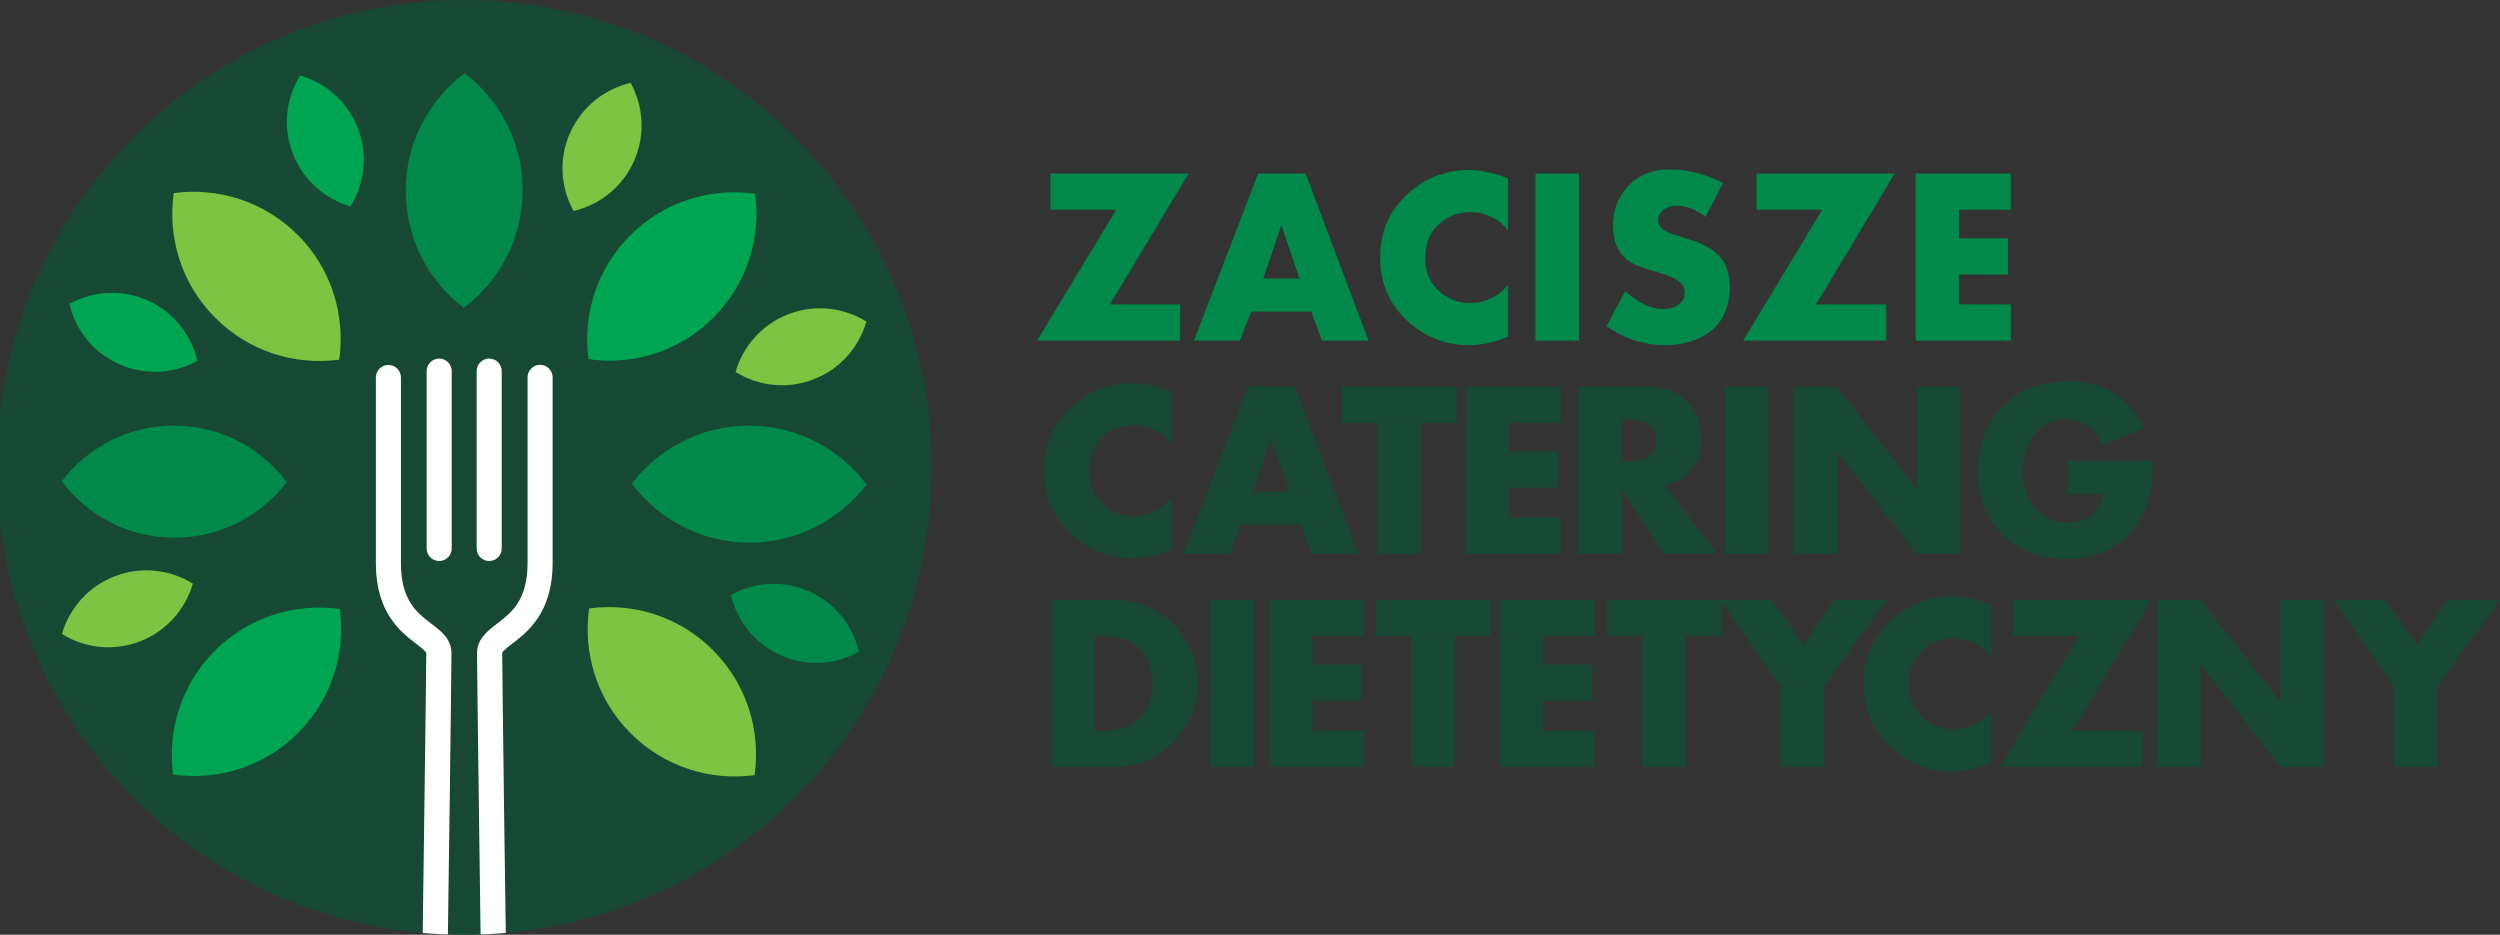 <svg xmlns="http://www.w3.org/2000/svg" xmlns:xlink="http://www.w3.org/1999/xlink" id="Layer_1" viewBox="0 0 199.41 74.56"><rect x="0" y="0" width="199.41" height="74.56" fill="#333333" stroke="none"/><defs><style>      .st0 {        fill: none;      }      .st1 {        fill: #80c242;      }      .st2 {        fill: #fff;      }      .st3 {        fill: #164834;      }      .st4 {        fill: #00894b;      }      .st5 {        fill: #00a551;      }      .st6 {        clip-path: url(#clippath);      }    </style><clipPath id="clippath"><path class="st0" d="M74.3,37.28c0,20.59-16.69,37.28-37.28,37.28S-.25,57.87-.25,37.28,16.44,0,37.03,0s37.28,16.69,37.28,37.28Z"></path></clipPath></defs><g><path class="st4" d="M94.81,13.84l-6.28,10.44h5.6v2.89h-11.41l6.31-10.44h-5.24v-2.89h11.03Z"></path><path class="st4" d="M109.15,27.17h-3.7l-.86-2.32h-4.78l-.92,2.32h-3.66l5.13-13.33h3.78l5.02,13.33ZM103.65,22.21l-1.44-4.25-1.45,4.25h2.89Z"></path><path class="st4" d="M120.28,26.86c-1.13.45-2.18.67-3.14.67-1.68,0-3.18-.54-4.51-1.61-1.69-1.37-2.54-3.16-2.54-5.37s.85-4.01,2.54-5.38c1.33-1.07,2.84-1.61,4.54-1.61.92,0,1.96.22,3.12.67v4.15c-.33-.4-.66-.7-1-.9-.62-.37-1.29-.56-2-.56-.9,0-1.68.27-2.35.81-.84.69-1.26,1.63-1.26,2.82s.42,2.12,1.26,2.81c.67.54,1.45.81,2.35.81.71,0,1.38-.19,2-.56.33-.2.67-.5,1-.9v4.15Z"></path><path class="st4" d="M125.95,27.17h-3.47v-13.33h3.47v13.33Z"></path><path class="st4" d="M137.99,22.76c0,2.26-.99,3.73-2.97,4.41-.69.24-1.43.36-2.23.36-1.67,0-3.21-.5-4.64-1.51l1.48-2.79c1.04.94,2.06,1.42,3.06,1.42.45,0,.83-.1,1.14-.32.37-.24.55-.57.55-1.01,0-.39-.2-.72-.61-.99-.3-.2-.81-.4-1.52-.6-.86-.25-1.4-.43-1.62-.53-.35-.15-.65-.32-.9-.53-.71-.58-1.07-1.47-1.07-2.65s.37-2.26,1.1-3.07c.86-.96,2.01-1.43,3.44-1.43s2.85.36,4.23,1.08l-1.39,2.7c-.76-.59-1.52-.89-2.29-.89-.37,0-.71.09-1,.28-.33.22-.5.5-.5.86s.22.66.66.91c.2.12.78.32,1.76.61,1.23.36,2.1.87,2.62,1.53.45.56.67,1.28.67,2.16Z"></path><path class="st4" d="M151.13,13.84l-6.28,10.44h5.6v2.89h-11.41l6.31-10.44h-5.24v-2.89h11.03Z"></path><path class="st4" d="M160.39,27.17h-7.59v-13.33h7.59v2.89h-4.12v2.28h3.9v2.89h-3.9v2.38h4.12v2.89Z"></path><path class="st3" d="M93.46,43.86c-1.13.45-2.18.67-3.14.67-1.68,0-3.18-.54-4.51-1.61-1.69-1.37-2.54-3.16-2.54-5.37s.85-4.01,2.54-5.38c1.33-1.07,2.84-1.61,4.54-1.61.92,0,1.96.22,3.12.67v4.15c-.33-.4-.66-.7-1-.9-.62-.37-1.28-.56-2-.56-.9,0-1.68.27-2.35.81-.84.69-1.26,1.63-1.26,2.82s.42,2.12,1.26,2.81c.67.54,1.45.81,2.35.81.71,0,1.38-.19,2-.56.33-.2.67-.5,1-.9v4.15Z"></path><path class="st3" d="M108.32,44.17h-3.7l-.86-2.32h-4.78l-.92,2.32h-3.66l5.13-13.33h3.78l5.02,13.33ZM102.82,39.21l-1.44-4.25-1.45,4.25h2.89Z"></path><path class="st3" d="M116.19,33.73h-2.87v10.44h-3.47v-10.44h-2.82v-2.89h9.16v2.89Z"></path><path class="st3" d="M124.5,44.17h-7.59v-13.33h7.59v2.89h-4.12v2.28h3.9v2.89h-3.9v2.38h4.12v2.89Z"></path><path class="st3" d="M136.99,44.17h-4.31l-3.31-5.12v5.12h-3.47v-13.33h5.39c1.58,0,2.74.47,3.5,1.42.61.76.92,1.66.92,2.69,0,1.18-.35,2.12-1.05,2.82-.45.45-1.07.76-1.86.94l4.19,5.47ZM132.11,35.13c0-.47-.17-.87-.52-1.2-.33-.31-.85-.46-1.58-.46h-.65v3.32h.65c.73,0,1.26-.15,1.58-.46.35-.33.52-.73.52-1.21Z"></path><path class="st3" d="M141.05,44.17h-3.47v-13.33h3.47v13.33Z"></path><path class="st3" d="M156.36,44.17h-3.47l-6.38-8.16v8.16h-3.47v-13.33h3.47l6.38,8.15v-8.15h3.47v13.33Z"></path><path class="st3" d="M171.71,36.77c0,1.45-.16,2.62-.49,3.54-.49,1.39-1.31,2.45-2.45,3.2-1.1.72-2.4,1.07-3.91,1.07-2.45,0-4.33-.83-5.63-2.5-.99-1.26-1.48-2.77-1.48-4.52,0-1.94.58-3.57,1.74-4.89,1.32-1.5,3.15-2.26,5.51-2.26,1.58,0,2.91.4,4,1.21.78.57,1.45,1.42,2,2.54l-3.28,1.36c-.28-.62-.61-1.09-.98-1.4-.54-.44-1.17-.66-1.91-.66-1.51,0-2.56.78-3.15,2.33-.22.57-.33,1.16-.33,1.77,0,1.27.4,2.32,1.21,3.17.59.63,1.39.94,2.38.94.88,0,1.58-.26,2.1-.77.34-.34.56-.84.67-1.5h-2.85v-2.64h6.88Z"></path><path class="st3" d="M95.55,54.5c0,1.39-.42,2.67-1.25,3.85s-1.91,2-3.21,2.46c-.69.24-1.39.36-2.11.36h-5.12v-13.33h5.12c1.25,0,2.41.35,3.48,1.04,1.05.68,1.85,1.58,2.41,2.71.46.94.68,1.9.68,2.9ZM91.95,54.5c0-.92-.26-1.72-.77-2.41-.69-.91-1.71-1.36-3.06-1.36h-.79v7.55h.79c1.36,0,2.38-.45,3.06-1.36.52-.69.77-1.5.77-2.42Z"></path><path class="st3" d="M100.02,61.17h-3.47v-13.33h3.47v13.33Z"></path><path class="st3" d="M108.81,61.17h-7.59v-13.33h7.59v2.89h-4.12v2.28h3.9v2.89h-3.9v2.38h4.12v2.89Z"></path><path class="st3" d="M118.91,50.73h-2.87v10.44h-3.47v-10.44h-2.82v-2.89h9.16v2.89Z"></path><path class="st3" d="M127.22,61.17h-7.59v-13.33h7.59v2.89h-4.12v2.28h3.9v2.89h-3.9v2.38h4.12v2.89Z"></path><path class="st3" d="M137.32,50.73h-2.87v10.44h-3.47v-10.44h-2.82v-2.89h9.16v2.89Z"></path><path class="st3" d="M150.48,47.84l-4.99,6.92v6.41h-3.47v-6.41l-4.82-6.92h4.14l2.52,3.63,2.42-3.63h4.2Z"></path><path class="st3" d="M158.84,60.86c-1.13.45-2.18.67-3.14.67-1.68,0-3.18-.54-4.51-1.61-1.69-1.37-2.54-3.16-2.54-5.37s.85-4.01,2.54-5.38c1.33-1.07,2.84-1.61,4.54-1.61.92,0,1.96.22,3.12.67v4.15c-.33-.4-.66-.7-1-.9-.62-.37-1.29-.56-2-.56-.9,0-1.68.27-2.35.81-.84.69-1.26,1.63-1.26,2.82s.42,2.12,1.26,2.81c.67.54,1.45.81,2.35.81.71,0,1.38-.19,2-.56.33-.2.67-.5,1-.9v4.15Z"></path><path class="st3" d="M171.6,47.84l-6.28,10.44h5.6v2.89h-11.41l6.31-10.44h-5.24v-2.89h11.03Z"></path><path class="st3" d="M185.38,61.17h-3.47l-6.38-8.16v8.16h-3.47v-13.33h3.47l6.38,8.15v-8.15h3.47v13.33Z"></path><path class="st3" d="M199.41,47.84l-4.99,6.92v6.41h-3.47v-6.41l-4.82-6.92h4.14l2.52,3.63,2.42-3.63h4.2Z"></path></g><path class="st3" d="M74.3,37.28c0,20.59-16.69,37.28-37.28,37.28S-.25,57.87-.25,37.28,16.44,0,37.03,0s37.28,16.69,37.28,37.28Z"></path><g class="st6"><g><g><path class="st2" d="M34.71,75.95h-.01c-.55,0-.99-.46-.99-1.01,0-.21.29-21.13.29-22.84,0-.13-.5-.52-.8-.75-1.21-.92-3.22-2.46-3.22-6.42v-14.82c0-.55.45-1,1-1s1,.45,1,1v14.82c0,2.97,1.29,3.96,2.44,4.83.75.57,1.59,1.21,1.59,2.34,0,1.72-.27,22.01-.29,22.87,0,.55-.45.99-1,.99Z"></path><path class="st2" d="M39.34,75.95c-.55,0-.99-.44-1-.99-.01-.86-.29-21.15-.29-22.87,0-1.12.85-1.77,1.59-2.34,1.14-.87,2.44-1.86,2.44-4.83v-14.82c0-.55.45-1,1-1s1,.45,1,1v14.82c0,3.96-2.02,5.5-3.22,6.42-.3.23-.8.61-.8.75,0,1.71.28,22.63.29,22.84,0,.55-.43,1.01-.99,1.01h-.01Z"></path><path class="st2" d="M35.03,44.75c-.55,0-1-.45-1-1v-14.15c0-.55.45-1,1-1s1,.45,1,1v14.15c0,.55-.45,1-1,1Z"></path><path class="st2" d="M39.02,44.75c-.55,0-1-.45-1-1v-14.15c0-.55.45-1,1-1s1,.45,1,1v14.15c0,.55-.45,1-1,1Z"></path></g><path class="st4" d="M41.69,15.21c.01-3.83-1.81-7.22-4.63-9.38-2.84,2.14-4.69,5.52-4.7,9.35-.01,3.83,1.81,7.22,4.63,9.38,2.84-2.14,4.68-5.52,4.7-9.35Z"></path><g><path class="st4" d="M13.91,33.95c-3.67-.01-6.92,1.73-8.99,4.44,2.05,2.72,5.29,4.49,8.96,4.5,3.67.01,6.92-1.73,8.99-4.44-2.05-2.72-5.29-4.49-8.96-4.5Z"></path><path class="st4" d="M59.78,33.95c-3.83-.01-7.23,1.81-9.39,4.63,2.14,2.84,5.52,4.69,9.35,4.7,3.83.01,7.22-1.81,9.38-4.63-2.14-2.84-5.52-4.69-9.35-4.7Z"></path></g><g><path class="st1" d="M9.16,45.96c-2.13.82-3.63,2.57-4.22,4.61,1.8,1.12,4.09,1.41,6.22.59,2.13-.82,3.63-2.57,4.22-4.61-1.81-1.12-4.09-1.41-6.22-.59Z"></path><path class="st1" d="M62.89,25.06c-2.13.82-3.63,2.57-4.22,4.61,1.8,1.12,4.09,1.41,6.22.59,2.13-.82,3.63-2.57,4.22-4.61-1.8-1.12-4.09-1.41-6.22-.59Z"></path></g><g><path class="st5" d="M11.77,23.96c-2.09-.93-4.38-.75-6.24.28.49,2.06,1.89,3.89,3.98,4.81,2.09.93,4.38.75,6.24-.27-.49-2.07-1.89-3.89-3.98-4.82Z"></path><path class="st4" d="M64.54,47.17c-2.09-.92-4.38-.75-6.24.28.49,2.07,1.89,3.89,3.98,4.82,2.09.93,4.38.75,6.24-.28-.49-2.07-1.89-3.89-3.98-4.82Z"></path></g><g><path class="st1" d="M45.47,10.59c-.93,2.09-.75,4.38.28,6.24,2.07-.49,3.89-1.89,4.82-3.98.93-2.09.75-4.38-.27-6.24-2.07.49-3.89,1.89-4.82,3.98Z"></path><path class="st5" d="M28.55,10.24c-.82-2.13-2.57-3.63-4.61-4.22-1.12,1.8-1.41,4.09-.59,6.22.82,2.13,2.57,3.63,4.61,4.22,1.12-1.81,1.41-4.09.59-6.22Z"></path></g><g><path class="st1" d="M23.77,18.76c-2.7-2.71-6.39-3.83-9.91-3.36-.5,3.52.59,7.22,3.29,9.93,2.7,2.72,6.39,3.83,9.91,3.36.49-3.52-.59-7.22-3.29-9.94Z"></path><path class="st1" d="M56.9,51.89c-2.69-2.72-6.39-3.83-9.91-3.36-.5,3.52.59,7.22,3.29,9.94,2.7,2.71,6.39,3.83,9.91,3.36.49-3.52-.59-7.22-3.29-9.93Z"></path></g><g><path class="st5" d="M17.17,51.87c-2.72,2.7-3.83,6.39-3.36,9.91,3.52.5,7.22-.59,9.94-3.29,2.72-2.7,3.83-6.39,3.36-9.91-3.52-.49-7.22.59-9.94,3.29Z"></path><path class="st5" d="M50.3,18.74c-2.72,2.7-3.83,6.39-3.36,9.91,3.52.5,7.22-.59,9.94-3.29,2.71-2.7,3.83-6.39,3.36-9.91-3.52-.49-7.22.59-9.94,3.29Z"></path></g></g></g></svg>